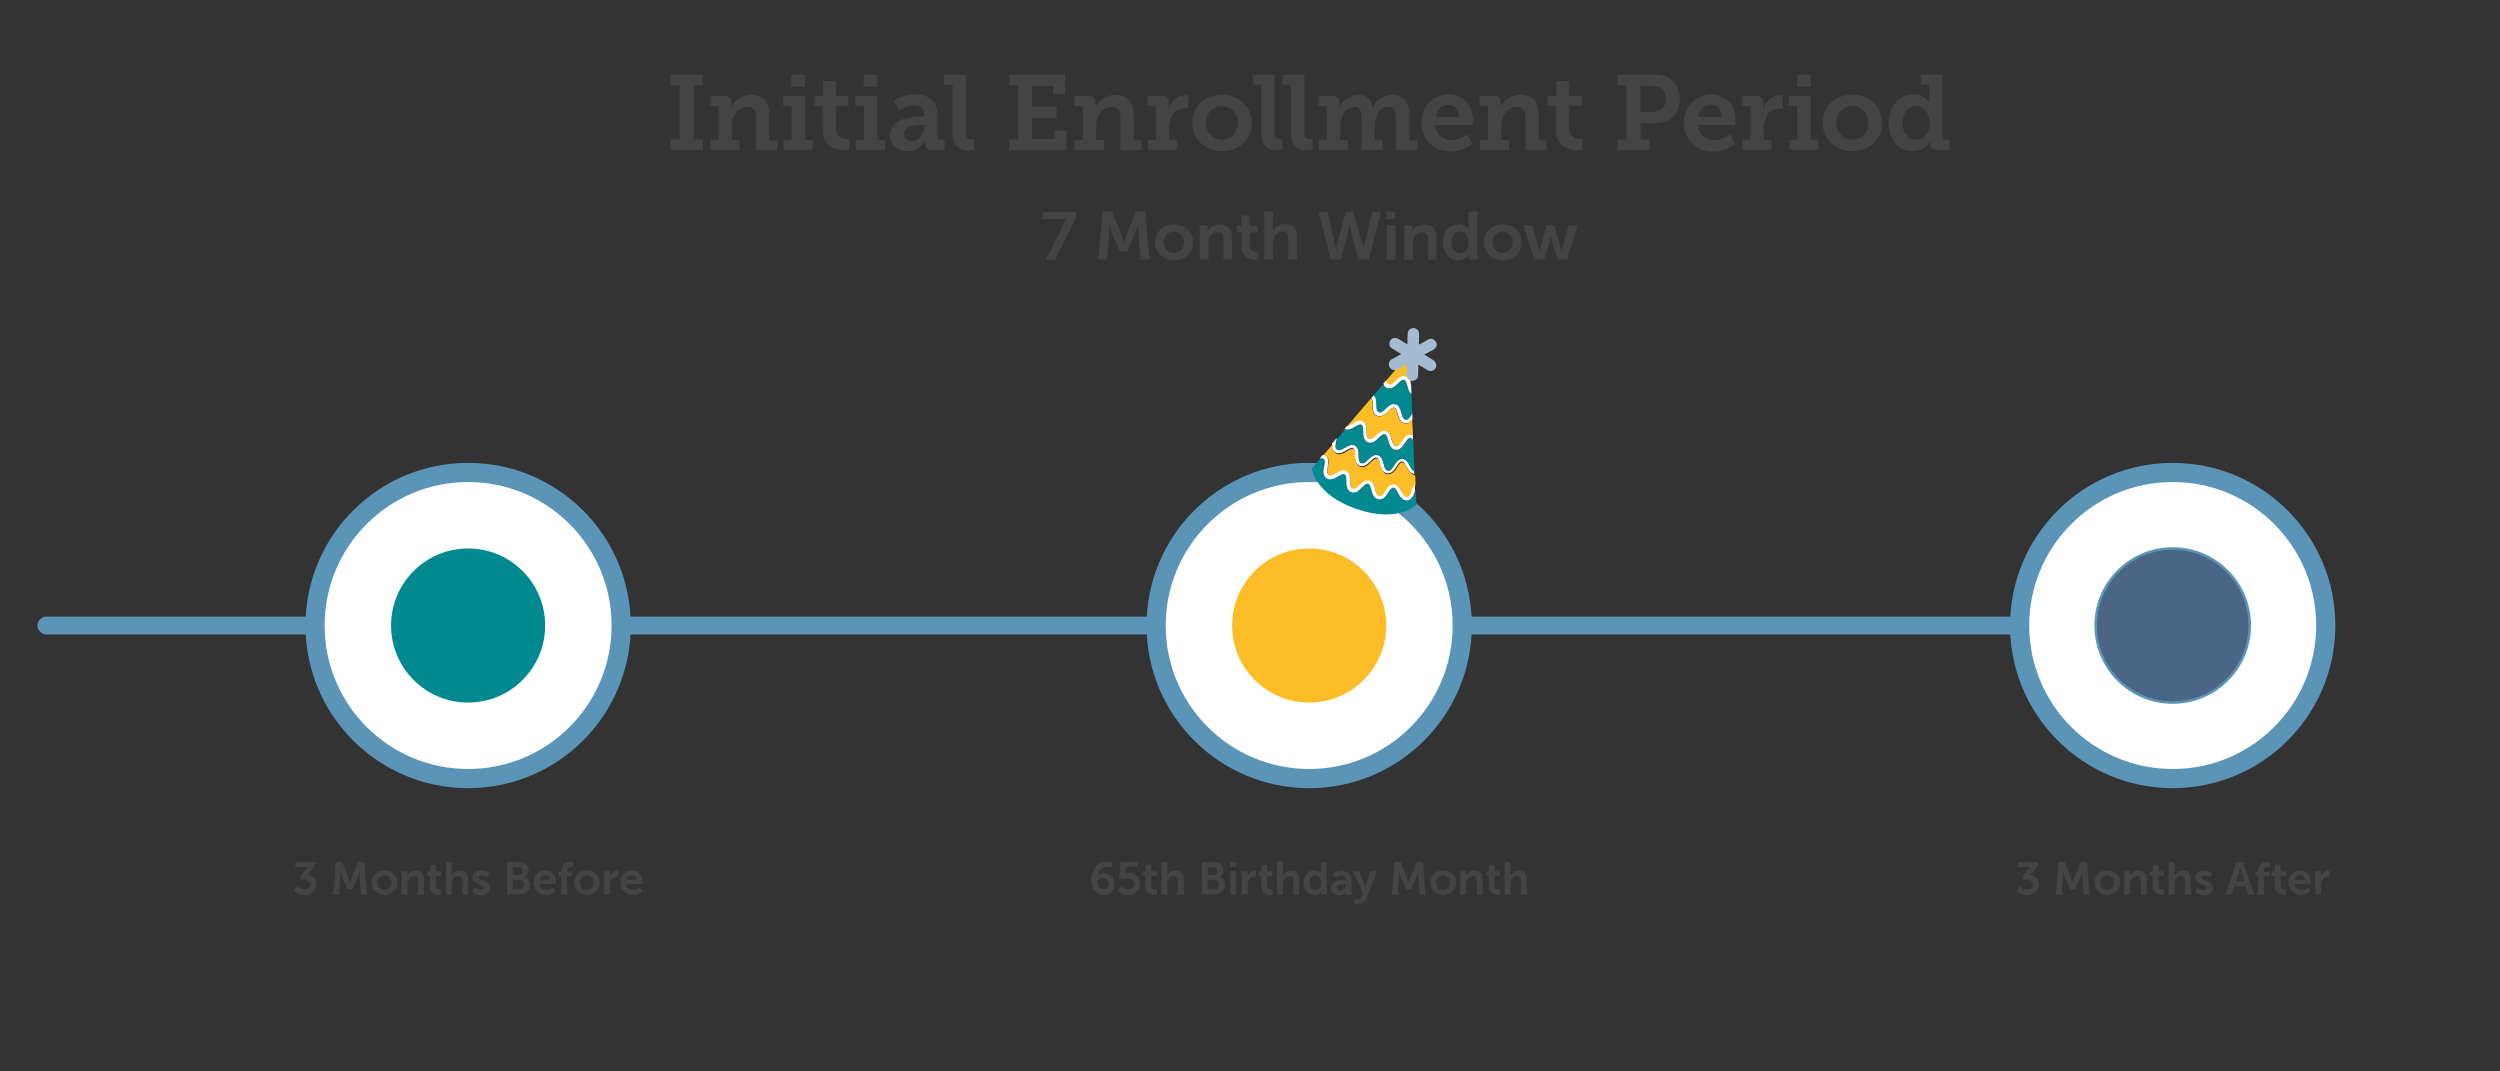 <?xml version="1.0" encoding="UTF-8"?> <svg xmlns="http://www.w3.org/2000/svg" xmlns:xlink="http://www.w3.org/1999/xlink" version="1.1" id="Layer_1" x="0px" y="0px" viewBox="0 0 980 420" style="enable-background:new 0 0 980 420;" xml:space="preserve"><rect x="0" y="0" width="980" height="420" fill="#333333" stroke="none"/> <style type="text/css"> .st0{fill:#444444;} .st1{fill:#5A95B8;stroke:#5A95B8;stroke-width:7;stroke-linecap:round;stroke-miterlimit:10;} .st2{fill:#FFFFFF;stroke:#5A95B8;stroke-width:7.51;stroke-linecap:round;stroke-linejoin:round;stroke-miterlimit:10;} .st3{fill:#008990;} .st4{fill:#FFFFFF;stroke:#5A95B8;stroke-width:7.51;stroke-linecap:round;stroke-miterlimit:10;} .st5{fill:#FDBD27;} .st6{fill:#4B6685;stroke:#5A95B8;stroke-miterlimit:10;} .st7{fill:#FFFFFF;} .st8{fill:#A5BBD2;} </style> <g> <path class="st0" d="M262.9,54.7h3.5V33.4h-3.5v-4.1h12.6v4.1h-3.6v21.3h3.6v4.1h-12.6V54.7z"></path> <path class="st0" d="M278.6,54.8h3.1V42.4c0-0.6-0.3-0.9-0.9-0.9h-2.4v-3.9h5.6c1.9,0,2.7,0.9,2.7,2.4v1c0,0.5-0.1,0.9-0.1,0.9h0.1 c0.2-0.7,2.5-4.7,7.8-4.7c4.5,0,7.1,2.5,7.1,8.1v9.7h3.1v3.9h-8.3V46.2c0-2.6-0.7-4.3-3.4-4.3c-3.8,0-6.1,3.7-6.1,7.4v5.6h3v3.9 h-11.4V54.8z"></path> <path class="st0" d="M307.2,54.8h3.1V41.5H307v-3.9h8.6v17.2h3v3.9h-11.4V54.8z M310.2,29.3h5.3V34h-5.3V29.3z"></path> <path class="st0" d="M322.4,41.5h-3.2v-3.9h3.4v-5.8h5.1v5.8h4.8v3.9h-4.8v8.9c0,3.6,2.7,4.1,4.2,4.1c0.6,0,1,0,1,0v4.3 c0,0-0.7,0.1-1.6,0.1c-3,0-8.9-0.9-8.9-8V41.5z"></path> <path class="st0" d="M335.5,54.8h3.1V41.5h-3.3v-3.9h8.6v17.2h3v3.9h-11.4V54.8z M338.6,29.3h5.3V34h-5.3V29.3z"></path> <path class="st0" d="M361,45.7h1.3V45c0-2.7-1.7-3.7-3.9-3.7c-3.2,0-6,2-6,2l-2-3.7c0,0,3.3-2.6,8.4-2.6c5.7,0,8.7,3,8.7,8.4v8.5 c0,0.6,0.3,0.9,0.9,0.9h1.9v3.9h-5c-2,0-2.7-1-2.7-2.2v-0.2c0-0.7,0.1-1.1,0.1-1.1h-0.1c0,0-1.8,4.1-6.7,4.1c-3.6,0-7-2.1-7-6.4 C349.1,46.3,357.6,45.7,361,45.7z M357.5,55.3c2.9,0,4.9-3.1,4.9-5.7v-0.7h-0.9c-2.1,0-7.1,0.3-7.1,3.5 C354.4,54,355.5,55.3,357.5,55.3z"></path> <path class="st0" d="M373.4,33.2h-3.3v-3.9h8.5v22.4c0,1.9,0.4,2.9,2.2,2.9c0.6,0,1,0,1,0v4.2c0,0-0.9,0.1-1.9,0.1 c-3.4,0-6.5-1.1-6.5-6.9V33.2z"></path> <path class="st0" d="M395.6,54.7h3.5V33.4h-3.5v-4.1h21.9v7.6h-4.7v-3.2h-8.3v8.1h9.7v4.4h-9.7v8.3h8.9v-3.3h4.7v7.7h-22.5V54.7z"></path> <path class="st0" d="M421.4,54.8h3.1V42.4c0-0.6-0.3-0.9-0.9-0.9h-2.4v-3.9h5.6c1.9,0,2.7,0.9,2.7,2.4v1c0,0.5-0.1,0.9-0.1,0.9h0.1 c0.2-0.7,2.5-4.7,7.8-4.7c4.5,0,7.1,2.5,7.1,8.1v9.7h3.1v3.9h-8.3V46.2c0-2.6-0.7-4.3-3.4-4.3c-3.8,0-6.1,3.7-6.1,7.4v5.6h3v3.9 h-11.4V54.8z"></path> <path class="st0" d="M450,54.8h3.1V42.4c0-0.6-0.3-0.9-0.9-0.9h-2.4v-3.9h5.5c1.9,0,2.8,0.8,2.8,2.6v1.2c0,0.8-0.1,1.3-0.1,1.3h0.1 c1-3,3.5-5.4,6.7-5.4c0.5,0,1,0.1,1,0.1v5.2c0,0-0.5-0.1-1.3-0.1c-4.3,0-6.2,3.7-6.2,7.7v4.6h3v3.9H450V54.8z"></path> <path class="st0" d="M479,37.1c6.5,0,11.7,4.6,11.7,11.1c0,6.5-5.2,11.1-11.6,11.1c-6.5,0-11.7-4.6-11.7-11.1 C467.3,41.7,472.5,37.1,479,37.1z M479,54.8c3.4,0,6.3-2.7,6.3-6.6c0-3.9-2.9-6.6-6.3-6.6c-3.5,0-6.3,2.7-6.3,6.6 C472.7,52.1,475.6,54.8,479,54.8z"></path> <path class="st0" d="M494.4,33.2h-3.3v-3.9h8.5v22.4c0,1.9,0.4,2.9,2.2,2.9c0.6,0,1,0,1,0v4.2c0,0-0.9,0.1-1.9,0.1 c-3.4,0-6.5-1.1-6.5-6.9V33.2z"></path> <path class="st0" d="M506.1,33.2h-3.3v-3.9h8.5v22.4c0,1.9,0.4,2.9,2.2,2.9c0.6,0,1,0,1,0v4.2c0,0-0.9,0.1-1.9,0.1 c-3.4,0-6.5-1.1-6.5-6.9V33.2z"></path> <path class="st0" d="M517,54.8h3.1V42.4c0-0.6-0.3-0.9-0.9-0.9h-2.4v-3.9h5.5c1.9,0,2.8,0.9,2.8,2.4v1c0,0.5-0.1,0.9-0.1,0.9h0.1 c1.1-2.2,3.7-4.7,7.2-4.7c3,0,5.1,1.4,5.9,4.6h0.1c1.2-2.5,4-4.6,7.4-4.6c4.3,0,6.8,2.5,6.8,8.1v9.7h3.1v3.9h-8.4V46.1 c0-2.4-0.5-4.2-2.9-4.2c-3.6,0-5.4,3.6-5.4,7.5v5.4h3.1v3.9h-8.3V46.1c0-2.3-0.4-4.2-2.9-4.2c-3.7,0-5.4,3.9-5.4,7.8v5.2h3v3.9H517 V54.8z"></path> <path class="st0" d="M568,37.1c6.1,0,9.4,4.4,9.4,10.1c0,0.6-0.1,1.8-0.1,1.8h-14.7c0.3,3.9,3.2,5.9,6.4,5.9c3.5,0,6.2-2.2,6.2-2.2 l2,3.7c0,0-3.2,3-8.6,3c-7,0-11.4-5.1-11.4-11.1C557.2,41.6,561.6,37.1,568,37.1z M572,45.8c-0.1-2.9-1.9-4.7-4.1-4.7 c-2.7,0-4.6,1.9-5.1,4.7H572z"></path> <path class="st0" d="M580.2,54.8h3.1V42.4c0-0.6-0.3-0.9-0.9-0.9H580v-3.9h5.6c1.9,0,2.7,0.9,2.7,2.4v1c0,0.5-0.1,0.9-0.1,0.9h0.1 c0.2-0.7,2.5-4.7,7.8-4.7c4.5,0,7.1,2.5,7.1,8.1v9.7h3.1v3.9h-8.3V46.2c0-2.6-0.7-4.3-3.4-4.3c-3.8,0-6.1,3.7-6.1,7.4v5.6h3v3.9 h-11.4V54.8z"></path> <path class="st0" d="M609.9,41.5h-3.2v-3.9h3.4v-5.8h5.1v5.8h4.8v3.9h-4.8v8.9c0,3.6,2.7,4.1,4.2,4.1c0.6,0,1,0,1,0v4.3 c0,0-0.7,0.1-1.6,0.1c-3,0-8.9-0.9-8.9-8V41.5z"></path> <path class="st0" d="M634.1,54.7h3.5V33.4h-3.5v-4.1h14.1c1.7,0,3.5,0.1,5,0.7c3.2,1.3,5.3,4.6,5.3,8.7c0,4.2-2.2,7.8-5.6,9 c-1.4,0.5-2.9,0.6-4.5,0.6h-5.3v6.4h3.6v4.1h-12.6V54.7z M647.6,43.9c1.2,0,2.2-0.2,3-0.6c1.6-0.8,2.4-2.5,2.4-4.6 c0-2-0.8-3.6-2.2-4.4c-0.8-0.5-1.9-0.7-3.2-0.7h-4.6v10.3H647.6z"></path> <path class="st0" d="M670.9,37.1c6.1,0,9.4,4.4,9.4,10.1c0,0.6-0.1,1.8-0.1,1.8h-14.7c0.3,3.9,3.2,5.9,6.4,5.9 c3.5,0,6.2-2.2,6.2-2.2l2,3.7c0,0-3.2,3-8.6,3c-7,0-11.4-5.1-11.4-11.1C660.2,41.6,664.6,37.1,670.9,37.1z M674.9,45.8 c-0.1-2.9-1.9-4.7-4.1-4.7c-2.7,0-4.6,1.9-5.1,4.7H674.9z"></path> <path class="st0" d="M683.1,54.8h3.1V42.4c0-0.6-0.3-0.9-0.9-0.9h-2.4v-3.9h5.5c1.9,0,2.8,0.8,2.8,2.6v1.2c0,0.8-0.1,1.3-0.1,1.3 h0.1c1-3,3.5-5.4,6.7-5.4c0.5,0,1,0.1,1,0.1v5.2c0,0-0.5-0.1-1.3-0.1c-4.3,0-6.2,3.7-6.2,7.7v4.6h3v3.9h-11.4V54.8z"></path> <path class="st0" d="M701.4,54.8h3.1V41.5h-3.3v-3.9h8.6v17.2h3v3.9h-11.4V54.8z M704.5,29.3h5.3V34h-5.3V29.3z"></path> <path class="st0" d="M726.1,37.1c6.5,0,11.7,4.6,11.7,11.1c0,6.5-5.2,11.1-11.6,11.1c-6.5,0-11.7-4.6-11.7-11.1 C714.4,41.7,719.6,37.1,726.1,37.1z M726.1,54.8c3.4,0,6.3-2.7,6.3-6.6c0-3.9-2.9-6.6-6.3-6.6c-3.5,0-6.3,2.7-6.3,6.6 C719.8,52.1,722.7,54.8,726.1,54.8z"></path> <path class="st0" d="M750.2,37.1c4.5,0,6.1,3,6.1,3h0.1c0,0-0.1-0.6-0.1-1.5v-5.4H753v-3.9h8.5v24.6c0,0.6,0.3,0.9,0.9,0.9h1.9v3.9 h-5c-1.9,0-2.7-1-2.7-2.2v-0.2c0-0.6,0.1-1,0.1-1h-0.1c0,0-1.7,3.9-6.9,3.9c-5.7,0-9.3-4.5-9.3-11.1 C740.5,41.4,744.4,37.1,750.2,37.1z M751,54.8c2.8,0,5.4-2,5.4-6.5c0-3.4-1.7-6.7-5.2-6.7c-3,0-5.4,2.4-5.4,6.6 C745.8,52.2,748,54.8,751,54.8z"></path> </g> <g> <path class="st0" d="M417.1,87.6c0.6-1.2,1.1-1.7,1.1-1.7v-0.1c0,0-0.4,0.1-1.3,0.1h-8v-2.9h12.9v2.4l-8.3,16.5H410L417.1,87.6z"></path> <path class="st0" d="M432.2,82.9h3.7l3.7,9.3c0.4,1.1,1,2.8,1,2.8h0.1c0,0,0.5-1.6,0.9-2.8l3.7-9.3h3.7l1.5,18.8h-3.4l-0.8-10.5 c-0.1-1.2,0-2.9,0-2.9H446c0,0-0.6,1.8-1,2.9l-3.1,7.3h-3l-3-7.3c-0.5-1.1-1-2.9-1-2.9h-0.1c0,0,0.1,1.7,0,2.9l-0.8,10.5h-3.4 L432.2,82.9z"></path> <path class="st0" d="M460.2,87.9c4.1,0,7.5,2.9,7.5,7.1c0,4.2-3.3,7.1-7.4,7.1c-4.1,0-7.5-2.9-7.5-7.1 C452.8,90.9,456.1,87.9,460.2,87.9z M460.2,99.2c2.2,0,4-1.7,4-4.2c0-2.5-1.8-4.2-4-4.2c-2.2,0-4,1.7-4,4.2 C456.2,97.5,458,99.2,460.2,99.2z"></path> <path class="st0" d="M470.2,88.3h3.2v1.6c0,0.5-0.1,0.9-0.1,0.9h0.1c0.6-1.1,2.1-2.8,4.8-2.8c3,0,4.7,1.6,4.7,5.1v8.7h-3.3v-8 c0-1.6-0.4-2.8-2.1-2.8c-1.8,0-3.1,1.1-3.6,2.8c-0.2,0.6-0.2,1.2-0.2,1.8v6.2h-3.4V88.3z"></path> <path class="st0" d="M486.6,91.1h-1.8v-2.7h1.8v-3.9h3.3v3.9h3.1v2.7H490v5.3c0,2.2,1.8,2.5,2.7,2.5c0.4,0,0.6-0.1,0.6-0.1v2.9 c0,0-0.4,0.1-1,0.1c-1.9,0-5.6-0.6-5.6-5.1V91.1z"></path> <path class="st0" d="M495.6,82.9h3.4v6.5c0,0.7-0.1,1.1-0.1,1.1h0.1c0.7-1.3,2.3-2.7,4.7-2.7c3,0,4.7,1.6,4.7,5.1v8.7H505v-8 c0-1.6-0.4-2.8-2.1-2.8c-1.8,0-3.2,1.2-3.7,2.8c-0.2,0.5-0.2,1.1-0.2,1.8v6.2h-3.4V82.9z"></path> <path class="st0" d="M534.1,96c0.3,1.1,0.3,2,0.3,2h0.1c0,0,0.1-0.9,0.3-2l3.1-13h3.5l-4.9,18.8h-4l-2.9-11.1 c-0.3-1.2-0.5-2.5-0.5-2.5h-0.1c0,0-0.2,1.2-0.5,2.5l-2.9,11.1h-4l-4.7-18.8h3.5l3,13c0.2,1.1,0.3,2,0.3,2h0.1c0,0,0.1-0.9,0.3-2 l3.4-13h3L534.1,96z"></path> <path class="st0" d="M543.6,82.9h3.3v3h-3.3V82.9z M543.6,88.3h3.4v13.5h-3.4V88.3z"></path> <path class="st0" d="M550.4,88.3h3.2v1.6c0,0.5-0.1,0.9-0.1,0.9h0.1c0.6-1.1,2.1-2.8,4.8-2.8c3,0,4.7,1.6,4.7,5.1v8.7h-3.3v-8 c0-1.6-0.4-2.8-2.1-2.8c-1.8,0-3.1,1.1-3.6,2.8c-0.2,0.6-0.2,1.2-0.2,1.8v6.2h-3.4V88.3z"></path> <path class="st0" d="M571.7,87.9c3,0,3.9,1.7,3.9,1.7h0.1c0,0,0-0.3,0-0.8v-5.9h3.4v18.8h-3.2v-1.1c0-0.5,0.1-0.9,0.1-0.9h-0.1 c0,0-1.1,2.3-4.2,2.3c-3.7,0-6-2.9-6-7.1C565.6,90.7,568.2,87.9,571.7,87.9z M572.4,99.3c1.8,0,3.4-1.3,3.4-4.3 c0-2.1-1.1-4.2-3.4-4.2c-1.9,0-3.4,1.5-3.4,4.2C569,97.6,570.4,99.3,572.4,99.3z"></path> <path class="st0" d="M589,87.9c4.1,0,7.5,2.9,7.5,7.1c0,4.2-3.3,7.1-7.4,7.1c-4.1,0-7.5-2.9-7.5-7.1 C581.6,90.9,584.9,87.9,589,87.9z M589,99.2c2.2,0,4-1.7,4-4.2c0-2.5-1.8-4.2-4-4.2c-2.2,0-4,1.7-4,4.2 C585,97.5,586.8,99.2,589,99.2z"></path> <path class="st0" d="M597.1,88.3h3.6l2.4,8.9c0.2,0.7,0.3,1.4,0.3,1.4h0.1c0,0,0.1-0.7,0.3-1.4l2.5-8.9h3l2.5,8.9 c0.2,0.7,0.3,1.4,0.3,1.4h0.1c0,0,0.1-0.7,0.3-1.4l2.4-8.9h3.5l-4.1,13.5h-3.7l-2.3-7.7c-0.2-0.7-0.3-1.5-0.3-1.5h-0.1 c0,0-0.1,0.7-0.3,1.5l-2.3,7.7h-3.8L597.1,88.3z"></path> </g> <line class="st1" x1="18.2" y1="245.2" x2="851.7" y2="245.2"></line> <g> <circle class="st2" cx="183.5" cy="245.2" r="60"></circle> <circle class="st3" cx="183.5" cy="245.2" r="30.2"></circle> </g> <g> <circle class="st4" cx="513.2" cy="245.2" r="60"></circle> <circle class="st5" cx="513.2" cy="245.2" r="30.2"></circle> </g> <g> <circle class="st2" cx="851.7" cy="245.2" r="60"></circle> <circle class="st6" cx="851.7" cy="245.2" r="30.2"></circle> </g> <g> <path class="st0" d="M116.4,347.4c0,0,1.2,1.3,2.9,1.3c1.3,0,2.3-0.8,2.3-1.9c0-1.4-1.2-2-2.7-2H118l-0.5-1.2l2.3-2.8 c0.5-0.6,0.9-1,0.9-1v0c0,0-0.4,0.1-1.1,0.1h-3.8v-2h7.8v1.5l-3.1,3.6c1.8,0.3,3.5,1.5,3.5,3.7c0,2.2-1.7,4.2-4.5,4.2 c-2.7,0-4.2-1.7-4.2-1.7L116.4,347.4z"></path> <path class="st0" d="M131.6,337.9h2.5l2.5,6.3c0.3,0.8,0.6,1.9,0.6,1.9h0c0,0,0.3-1.1,0.6-1.9l2.5-6.3h2.5l1,12.8h-2.3l-0.5-7.1 c-0.1-0.8,0-2,0-2h0c0,0-0.4,1.2-0.7,2l-2.1,5h-2l-2.1-5c-0.3-0.7-0.7-2-0.7-2h0c0,0,0,1.2,0,2l-0.5,7.1h-2.3L131.6,337.9z"></path> <path class="st0" d="M150.7,341.2c2.8,0,5.1,2,5.1,4.8c0,2.8-2.3,4.8-5,4.8c-2.8,0-5.1-2-5.1-4.8 C145.6,343.2,147.9,341.2,150.7,341.2z M150.7,348.9c1.5,0,2.7-1.2,2.7-2.9c0-1.7-1.2-2.9-2.7-2.9c-1.5,0-2.7,1.2-2.7,2.9 C147.9,347.8,149.2,348.9,150.7,348.9z"></path> <path class="st0" d="M157.5,341.5h2.2v1.1c0,0.3,0,0.6,0,0.6h0c0.4-0.8,1.4-1.9,3.3-1.9c2,0,3.2,1.1,3.2,3.5v5.9h-2.3v-5.4 c0-1.1-0.3-1.9-1.5-1.9c-1.2,0-2.1,0.8-2.5,1.9c-0.1,0.4-0.2,0.8-0.2,1.2v4.2h-2.3V341.5z"></path> <path class="st0" d="M168.6,343.4h-1.2v-1.8h1.2V339h2.2v2.6h2.1v1.8h-2.1v3.6c0,1.5,1.2,1.7,1.8,1.7c0.3,0,0.4,0,0.4,0v2 c0,0-0.3,0.1-0.7,0.1c-1.3,0-3.8-0.4-3.8-3.5V343.4z"></path> <path class="st0" d="M174.8,337.9h2.3v4.4c0,0.5,0,0.8,0,0.8h0c0.5-0.9,1.6-1.8,3.2-1.8c2,0,3.2,1.1,3.2,3.5v5.9h-2.3v-5.4 c0-1.1-0.3-1.9-1.5-1.9c-1.2,0-2.1,0.8-2.5,1.9c-0.1,0.4-0.1,0.8-0.1,1.2v4.2h-2.3V337.9z"></path> <path class="st0" d="M186.1,347.9c0,0,1,1,2.5,1c0.6,0,1.2-0.3,1.2-0.8c0-1.4-4.5-1.2-4.5-4.1c0-1.7,1.5-2.7,3.5-2.7 c2.1,0,3.1,1,3.1,1L191,344c0,0-0.8-0.8-2.3-0.8c-0.6,0-1.2,0.3-1.2,0.8c0,1.3,4.5,1.1,4.5,4.1c0,1.5-1.3,2.8-3.5,2.8 c-2.3,0-3.6-1.4-3.6-1.4L186.1,347.9z"></path> <path class="st0" d="M198.7,337.9h4.6c2.3,0,3.9,1.2,3.9,3.3c0,1.2-0.6,2.2-1.5,2.7v0c1.4,0.4,2.1,1.7,2.1,3c0,2.6-2.1,3.7-4.4,3.7 h-4.6V337.9z M203.2,343.1c1,0,1.6-0.7,1.6-1.6c0-0.9-0.5-1.6-1.6-1.6H201v3.2H203.2z M203.5,348.6c1.2,0,1.9-0.8,1.9-1.9 c0-1.1-0.7-1.8-1.9-1.8H201v3.7H203.5z"></path> <path class="st0" d="M213.8,341.2c2.6,0,4.1,1.9,4.1,4.4c0,0.3-0.1,0.9-0.1,0.9h-6.3c0.1,1.6,1.4,2.4,2.8,2.4c1.5,0,2.6-1,2.6-1 l0.9,1.6c0,0-1.4,1.3-3.7,1.3c-3,0-4.9-2.2-4.9-4.8C209.2,343.2,211.1,341.2,213.8,341.2z M215.6,344.9c0-1.2-0.8-1.9-1.8-1.9 c-1.2,0-2,0.7-2.2,1.9H215.6z"></path> <path class="st0" d="M220.1,343.4H219v-1.8h1.1v-0.4c0-3,2.5-3.4,3.7-3.4c0.5,0,0.8,0.1,0.8,0.1v1.9c0,0-0.2,0-0.5,0 c-0.6,0-1.8,0.2-1.8,1.5v0.4h2v1.8h-2v7.2h-2.3V343.4z"></path> <path class="st0" d="M230,341.2c2.8,0,5.1,2,5.1,4.8c0,2.8-2.3,4.8-5,4.8c-2.8,0-5.1-2-5.1-4.8C225,343.2,227.2,341.2,230,341.2z M230,348.9c1.5,0,2.7-1.2,2.7-2.9c0-1.7-1.2-2.9-2.7-2.9c-1.5,0-2.7,1.2-2.7,2.9C227.3,347.8,228.5,348.9,230,348.9z"></path> <path class="st0" d="M236.8,341.5h2.2v1.6c0,0.3,0,0.6,0,0.6h0c0.4-1.3,1.5-2.4,2.9-2.4c0.2,0,0.4,0,0.4,0v2.3c0,0-0.2,0-0.5,0 c-1,0-2.1,0.6-2.5,1.9c-0.1,0.5-0.2,1-0.2,1.5v3.6h-2.3V341.5z"></path> <path class="st0" d="M247.8,341.2c2.6,0,4.1,1.9,4.1,4.4c0,0.3-0.1,0.9-0.1,0.9h-6.3c0.1,1.6,1.4,2.4,2.8,2.4c1.5,0,2.6-1,2.6-1 l0.9,1.6c0,0-1.4,1.3-3.7,1.3c-3,0-4.9-2.2-4.9-4.8C243.1,343.2,245,341.2,247.8,341.2z M249.5,344.9c0-1.2-0.8-1.9-1.8-1.9 c-1.2,0-2,0.7-2.2,1.9H249.5z"></path> </g> <g> <path class="st0" d="M427.8,344.8c0-3.3,1.9-7.1,5.9-7.1c1.6,0,2.6,0.5,2.6,0.5l-0.7,2c0,0-0.8-0.4-1.8-0.4c-2,0-3.1,1.7-3.4,3.4h0 c0.5-0.5,1.5-0.9,2.4-0.9c2.5,0,4.1,2,4.1,4.3c0,2.4-1.7,4.3-4.2,4.3C430,350.9,427.8,348.6,427.8,344.8z M434.6,346.6 c0-1.3-0.8-2.4-2.3-2.4c-1.2,0-2.1,0.6-2.1,1.4c0,1.6,1.2,3.1,2.5,3.1C433.9,348.7,434.6,347.8,434.6,346.6z"></path> <path class="st0" d="M439.5,347.4c0,0,1.1,1.3,2.7,1.3c1.2,0,2.4-0.8,2.4-2.2c0-1.3-1.1-2.2-2.6-2.2c-1.1,0-2,0.5-2,0.5l-1.3-0.5 l0.6-6.5h6.7v2h-4.7l-0.2,2.1c0,0.3-0.1,0.6-0.1,0.6h0c0,0,0.6-0.3,1.4-0.3c2.8,0,4.5,1.9,4.5,4.2c0,2.5-1.9,4.4-4.6,4.4 c-2.7,0-4.1-1.7-4.1-1.7L439.5,347.4z"></path> <path class="st0" d="M449.1,343.4h-1.2v-1.8h1.2V339h2.2v2.6h2.1v1.8h-2.1v3.6c0,1.5,1.2,1.7,1.8,1.7c0.3,0,0.4,0,0.4,0v2 c0,0-0.3,0.1-0.7,0.1c-1.3,0-3.8-0.4-3.8-3.5V343.4z"></path> <path class="st0" d="M455.3,337.9h2.3v4.4c0,0.5,0,0.8,0,0.8h0c0.5-0.9,1.6-1.8,3.2-1.8c2,0,3.2,1.1,3.2,3.5v5.9h-2.3v-5.4 c0-1.1-0.3-1.9-1.5-1.9c-1.2,0-2.1,0.8-2.5,1.9c-0.1,0.4-0.1,0.8-0.1,1.2v4.2h-2.3V337.9z"></path> <path class="st0" d="M471.1,337.9h4.6c2.3,0,3.9,1.2,3.9,3.3c0,1.2-0.6,2.2-1.5,2.7v0c1.4,0.4,2.1,1.7,2.1,3c0,2.6-2.1,3.7-4.4,3.7 h-4.6V337.9z M475.6,343.1c1,0,1.6-0.7,1.6-1.6c0-0.9-0.5-1.6-1.6-1.6h-2.2v3.2H475.6z M475.9,348.6c1.2,0,1.9-0.8,1.9-1.9 c0-1.1-0.7-1.8-1.9-1.8h-2.5v3.7H475.9z"></path> <path class="st0" d="M482.2,337.9h2.3v2h-2.3V337.9z M482.2,341.5h2.3v9.2h-2.3V341.5z"></path> <path class="st0" d="M486.8,341.5h2.2v1.6c0,0.3,0,0.6,0,0.6h0c0.4-1.3,1.5-2.4,2.9-2.4c0.2,0,0.4,0,0.4,0v2.3c0,0-0.2,0-0.5,0 c-1,0-2.1,0.6-2.5,1.9c-0.1,0.5-0.2,1-0.2,1.5v3.6h-2.3V341.5z"></path> <path class="st0" d="M494.5,343.4h-1.2v-1.8h1.2V339h2.2v2.6h2.1v1.8h-2.1v3.6c0,1.5,1.2,1.7,1.8,1.7c0.3,0,0.4,0,0.4,0v2 c0,0-0.3,0.1-0.7,0.1c-1.3,0-3.8-0.4-3.8-3.5V343.4z"></path> <path class="st0" d="M500.6,337.9h2.3v4.4c0,0.5,0,0.8,0,0.8h0c0.5-0.9,1.6-1.8,3.2-1.8c2,0,3.2,1.1,3.2,3.5v5.9H507v-5.4 c0-1.1-0.3-1.9-1.5-1.9c-1.2,0-2.1,0.8-2.5,1.9c-0.1,0.4-0.1,0.8-0.1,1.2v4.2h-2.3V337.9z"></path> <path class="st0" d="M515.2,341.2c2,0,2.6,1.2,2.6,1.2h0c0,0,0-0.2,0-0.5v-4h2.3v12.8H518v-0.8c0-0.3,0-0.6,0-0.6h0 c0,0-0.8,1.6-2.9,1.6c-2.5,0-4.1-2-4.1-4.8C511,343.1,512.8,341.2,515.2,341.2z M515.6,348.9c1.2,0,2.3-0.9,2.3-2.9 c0-1.4-0.8-2.8-2.3-2.8c-1.3,0-2.3,1-2.3,2.8C513.3,347.8,514.3,348.9,515.6,348.9z"></path> <path class="st0" d="M527.3,344.9h0.3v-0.1c0-1.2-0.8-1.6-1.8-1.6c-1.3,0-2.5,0.9-2.5,0.9l-0.9-1.6c0,0,1.4-1.1,3.6-1.1 c2.4,0,3.8,1.3,3.8,3.7v5.7h-2.1v-0.8c0-0.4,0-0.6,0-0.6h0c0,0-0.7,1.6-2.8,1.6c-1.6,0-3.1-1-3.1-2.9 C521.8,345.1,525.8,344.9,527.3,344.9z M525.5,349.1c1.2,0,2.1-1.3,2.1-2.4v-0.2h-0.4c-1.2,0-3.1,0.2-3.1,1.4 C524.1,348.5,524.6,349.1,525.5,349.1z"></path> <path class="st0" d="M531.4,352.1c0,0,0.5,0.4,1,0.4c0.6,0,1.2-0.4,1.6-1.2l0.3-0.8l-3.9-9h2.6l1.9,5.3c0.2,0.5,0.3,1.2,0.3,1.2h0 c0,0,0.1-0.7,0.3-1.2l1.8-5.3h2.5l-4.1,10.6c-0.6,1.7-1.9,2.4-3.3,2.4c-1.1,0-1.9-0.6-1.9-0.6L531.4,352.1z"></path> <path class="st0" d="M546.6,337.9h2.5l2.5,6.3c0.3,0.8,0.6,1.9,0.6,1.9h0c0,0,0.3-1.1,0.6-1.9l2.5-6.3h2.5l1,12.8h-2.3l-0.5-7.1 c-0.1-0.8,0-2,0-2h0c0,0-0.4,1.2-0.7,2l-2.1,5h-2l-2.1-5c-0.3-0.7-0.7-2-0.7-2h0c0,0,0,1.2,0,2l-0.5,7.1h-2.3L546.6,337.9z"></path> <path class="st0" d="M565.7,341.2c2.8,0,5.1,2,5.1,4.8c0,2.8-2.2,4.8-5,4.8c-2.8,0-5.1-2-5.1-4.8 C560.6,343.2,562.9,341.2,565.7,341.2z M565.7,348.9c1.5,0,2.7-1.2,2.7-2.9c0-1.7-1.2-2.9-2.7-2.9c-1.5,0-2.7,1.2-2.7,2.9 C563,347.8,564.2,348.9,565.7,348.9z"></path> <path class="st0" d="M572.5,341.5h2.2v1.1c0,0.3,0,0.6,0,0.6h0c0.4-0.8,1.4-1.9,3.3-1.9c2,0,3.2,1.1,3.2,3.5v5.9h-2.3v-5.4 c0-1.1-0.3-1.9-1.5-1.9c-1.2,0-2.1,0.8-2.5,1.9c-0.1,0.4-0.2,0.8-0.2,1.2v4.2h-2.3V341.5z"></path> <path class="st0" d="M583.7,343.4h-1.2v-1.8h1.2V339h2.2v2.6h2.1v1.8h-2.1v3.6c0,1.5,1.2,1.7,1.8,1.7c0.3,0,0.4,0,0.4,0v2 c0,0-0.3,0.1-0.7,0.1c-1.3,0-3.8-0.4-3.8-3.5V343.4z"></path> <path class="st0" d="M589.8,337.9h2.3v4.4c0,0.5,0,0.8,0,0.8h0c0.5-0.9,1.6-1.8,3.2-1.8c2,0,3.2,1.1,3.2,3.5v5.9h-2.3v-5.4 c0-1.1-0.3-1.9-1.5-1.9c-1.2,0-2.1,0.8-2.5,1.9c-0.1,0.4-0.1,0.8-0.1,1.2v4.2h-2.3V337.9z"></path> </g> <g> <path class="st0" d="M791.7,347.4c0,0,1.2,1.3,2.9,1.3c1.3,0,2.3-0.8,2.3-1.9c0-1.4-1.2-2-2.7-2h-0.9l-0.5-1.2l2.3-2.8 c0.5-0.6,0.9-1,0.9-1v0c0,0-0.4,0.1-1.1,0.1h-3.8v-2h7.8v1.5l-3.1,3.6c1.8,0.3,3.5,1.5,3.5,3.7c0,2.2-1.7,4.2-4.5,4.2 c-2.7,0-4.2-1.7-4.2-1.7L791.7,347.4z"></path> <path class="st0" d="M806.9,337.9h2.5l2.5,6.3c0.3,0.8,0.6,1.9,0.6,1.9h0c0,0,0.3-1.1,0.6-1.9l2.5-6.3h2.5l1,12.8h-2.3l-0.5-7.1 c-0.1-0.8,0-2,0-2h0c0,0-0.4,1.2-0.7,2l-2.1,5h-2l-2.1-5c-0.3-0.7-0.7-2-0.7-2h0c0,0,0,1.2,0,2l-0.5,7.1h-2.3L806.9,337.9z"></path> <path class="st0" d="M826,341.2c2.8,0,5.1,2,5.1,4.8c0,2.8-2.3,4.8-5,4.8c-2.8,0-5.1-2-5.1-4.8C820.9,343.2,823.2,341.2,826,341.2z M826,348.9c1.5,0,2.7-1.2,2.7-2.9c0-1.7-1.2-2.9-2.7-2.9c-1.5,0-2.7,1.2-2.7,2.9C823.2,347.8,824.5,348.9,826,348.9z"></path> <path class="st0" d="M832.8,341.5h2.2v1.1c0,0.3,0,0.6,0,0.6h0c0.4-0.8,1.4-1.9,3.3-1.9c2,0,3.2,1.1,3.2,3.5v5.9h-2.3v-5.4 c0-1.1-0.3-1.9-1.5-1.9c-1.2,0-2.1,0.8-2.5,1.9c-0.1,0.4-0.2,0.8-0.2,1.2v4.2h-2.3V341.5z"></path> <path class="st0" d="M843.9,343.4h-1.2v-1.8h1.2V339h2.2v2.6h2.1v1.8h-2.1v3.6c0,1.5,1.2,1.7,1.8,1.7c0.3,0,0.4,0,0.4,0v2 c0,0-0.3,0.1-0.7,0.1c-1.3,0-3.8-0.4-3.8-3.5V343.4z"></path> <path class="st0" d="M850.1,337.9h2.3v4.4c0,0.5,0,0.8,0,0.8h0c0.5-0.9,1.6-1.8,3.2-1.8c2,0,3.2,1.1,3.2,3.5v5.9h-2.3v-5.4 c0-1.1-0.3-1.9-1.5-1.9c-1.2,0-2.1,0.8-2.5,1.9c-0.1,0.4-0.1,0.8-0.1,1.2v4.2h-2.3V337.9z"></path> <path class="st0" d="M861.4,347.9c0,0,1,1,2.5,1c0.6,0,1.2-0.3,1.2-0.8c0-1.4-4.5-1.2-4.5-4.1c0-1.7,1.5-2.7,3.5-2.7 c2.1,0,3.1,1,3.1,1l-0.8,1.7c0,0-0.8-0.8-2.2-0.8c-0.6,0-1.2,0.3-1.2,0.8c0,1.3,4.5,1.1,4.5,4.1c0,1.5-1.3,2.8-3.5,2.8 c-2.3,0-3.6-1.4-3.6-1.4L861.4,347.9z"></path> <path class="st0" d="M880.3,347.4h-4.5l-1.1,3.3h-2.4l4.5-12.8h2.4l4.5,12.8h-2.4L880.3,347.4z M878.1,340.1c0,0-0.3,1.3-0.5,2 l-1.1,3.4h3.3l-1.1-3.4C878.4,341.3,878.1,340.1,878.1,340.1L878.1,340.1z"></path> <path class="st0" d="M885.3,343.4h-1.1v-1.8h1.1v-0.4c0-3,2.5-3.4,3.7-3.4c0.5,0,0.8,0.1,0.8,0.1v1.9c0,0-0.2,0-0.5,0 c-0.6,0-1.8,0.2-1.8,1.5v0.4h2v1.8h-2v7.2h-2.3V343.4z"></path> <path class="st0" d="M891.7,343.4h-1.2v-1.8h1.2V339h2.2v2.6h2.1v1.8H894v3.6c0,1.5,1.2,1.7,1.8,1.7c0.3,0,0.4,0,0.4,0v2 c0,0-0.3,0.1-0.7,0.1c-1.3,0-3.8-0.4-3.8-3.5V343.4z"></path> <path class="st0" d="M901.7,341.2c2.6,0,4.1,1.9,4.1,4.4c0,0.3-0.1,0.9-0.1,0.9h-6.3c0.1,1.6,1.4,2.4,2.8,2.4c1.5,0,2.6-1,2.6-1 l0.9,1.6c0,0-1.4,1.3-3.7,1.3c-3,0-4.9-2.2-4.9-4.8C897,343.2,899,341.2,901.7,341.2z M903.5,344.9c0-1.2-0.8-1.9-1.8-1.9 c-1.2,0-2,0.7-2.2,1.9H903.5z"></path> <path class="st0" d="M907.6,341.5h2.2v1.6c0,0.3,0,0.6,0,0.6h0c0.4-1.3,1.5-2.4,2.9-2.4c0.2,0,0.4,0,0.4,0v2.3c0,0-0.2,0-0.5,0 c-1,0-2.1,0.6-2.5,1.9c-0.1,0.5-0.2,1-0.2,1.5v3.6h-2.3V341.5z"></path> </g> <g> <path class="st3" d="M539.5,158.7c0,1.6,0.1,2.6,1,3c0.9,0.3,1.6-0.3,2.8-1.4c1-1,2.2-2.1,3.7-1.7c1.5,0.4,1.9,2,2.3,3.4 c0.4,1.6,0.7,2.5,1.7,2.7c0.9,0.1,1.5-0.7,2.4-2.1c0.1-0.1,0.2-0.3,0.2-0.4l-0.3-7.6c-0.9-0.7-1.3-2.1-1.6-3.2 c-0.3-1.3-0.6-2.2-1.3-2.4c-0.7-0.2-1.4,0.4-2.4,1.4c-1.1,1.1-2.5,2.4-4.2,1.8c0,0-0.1,0-0.1,0c-0.8-0.3-1.2-0.9-1.5-1.6l-3.9,4.5 C539.4,155.9,539.5,157.3,539.5,158.7z"></path> <path class="st7" d="M538.1,158.7c0,1.6,0.1,3.5,1.8,4.3c0,0,0.1,0,0.1,0c1.7,0.6,3.1-0.7,4.2-1.8c1-1,1.7-1.6,2.4-1.4 c0.7,0.2,0.9,1.1,1.3,2.4c0.4,1.5,0.9,3.4,2.8,3.7c1.3,0.2,2.2-0.6,3-1.5l-0.1-2.3c-0.1,0.1-0.2,0.3-0.2,0.4 c-0.9,1.4-1.5,2.2-2.4,2.1c-0.9-0.2-1.3-1.1-1.7-2.7c-0.4-1.4-0.8-3-2.3-3.4c-1.5-0.4-2.7,0.7-3.7,1.7c-1.2,1.1-1.9,1.8-2.8,1.4 c-0.9-0.4-1-1.4-1-3c0-1.3-0.1-2.8-1.1-3.6l-0.9,1.1C538,156.5,538.1,157.4,538.1,158.7z"></path> <path class="st7" d="M552.7,182.6c-0.7-1.3-1.5-2.7-3-2.7c-1.6-0.1-2.4,1.3-3.2,2.5c-0.9,1.4-1.5,2.2-2.4,2.1 c-0.9-0.2-1.3-1.1-1.7-2.7c-0.4-1.4-0.8-3-2.3-3.4c-1.5-0.4-2.7,0.7-3.7,1.7c-1.2,1.1-1.9,1.8-2.8,1.4c-0.9-0.4-1-1.4-1-3 c0-1.5-0.1-3.1-1.4-3.8c-1.3-0.8-2.8,0-4,0.8c-1.4,0.8-2.3,1.3-3.1,0.7c-0.8-0.6-0.6-1.6-0.3-3.2c0.1-0.4,0.2-0.8,0.2-1.3l-1.8,2.1 c-0.2,1.2-0.1,2.6,1,3.4c1.6,1.1,3.3,0.1,4.6-0.7c1.2-0.7,2-1.1,2.6-0.8c0.6,0.3,0.7,1.3,0.7,2.6c0,1.6,0.1,3.5,1.8,4.3 c0,0,0.1,0,0.1,0c1.7,0.6,3.1-0.7,4.2-1.8c1-1,1.7-1.6,2.4-1.4c0.7,0.2,0.9,1.1,1.3,2.4c0.4,1.5,0.9,3.4,2.8,3.7 c1.9,0.3,2.9-1.4,3.8-2.7c0.7-1.2,1.3-1.9,2-1.9c0.7,0,1.2,0.8,1.8,2c0.7,1.2,1.5,2.7,3.1,2.9l-0.1-1.4 C553.8,184.6,553.3,183.8,552.7,182.6z"></path> <path class="st5" d="M530.4,166.1c1.3-0.7,2.7-1.6,4-0.8c1.3,0.7,1.4,2.4,1.4,3.8c0,1.6,0.1,2.6,1,3c0.9,0.3,1.6-0.3,2.8-1.4 c1-1,2.2-2.1,3.7-1.7c1.5,0.4,1.9,2,2.3,3.4c0.4,1.6,0.7,2.5,1.7,2.7c0.9,0.1,1.5-0.7,2.4-2.1c0.8-1.2,1.7-2.6,3.2-2.5 c0.4,0,0.7,0.1,1,0.2l-0.3-6.2c-0.7,0.9-1.6,1.7-3,1.5c-1.9-0.3-2.4-2.2-2.8-3.7c-0.3-1.3-0.6-2.2-1.3-2.4 c-0.7-0.2-1.4,0.4-2.4,1.4c-1.1,1.1-2.5,2.4-4.2,1.8c0,0-0.1,0-0.1,0c-1.8-0.8-1.8-2.7-1.8-4.3c0-1.3-0.1-2.2-0.6-2.6l-9.3,10.9 C528.7,167,529.5,166.6,530.4,166.1z"></path> <path class="st3" d="M551.7,196.2c-2,0.1-2.9-1.6-3.6-3c-0.7-1.2-1.1-2-1.8-2c-0.7,0-1.3,0.7-2,1.9c-0.8,1.3-1.9,2.9-3.8,2.7 c-1.9-0.3-2.4-2.2-2.8-3.7c-0.3-1.3-0.6-2.2-1.3-2.4c-0.7-0.2-1.4,0.4-2.4,1.4c-1.1,1.1-2.5,2.4-4.2,1.8c0,0-0.1,0-0.1,0 c-1.8-0.8-1.8-2.7-1.8-4.3c0-1.4-0.1-2.3-0.7-2.6c-0.6-0.4-1.4,0.1-2.6,0.8c-1.3,0.8-3,1.8-4.6,0.7c-1.6-1.2-1.1-3.1-0.8-4.6 c0.3-1.4,0.4-2.3-0.1-2.8c-0.4-0.4-0.9-0.4-1.7-0.2l-3.1,3.7c0,0,0.9,10.2,17.4,15.9c16.5,5.7,23.5-1.7,23.5-1.7l-0.2-5 c0,0,0,0.1,0,0.1C554.3,194.1,553.6,196,551.7,196.2z"></path> <path class="st3" d="M524.1,176.2c0.8,0.5,1.7,0.1,3.1-0.7c1.3-0.7,2.7-1.6,4-0.8c1.3,0.7,1.4,2.4,1.4,3.8c0,1.6,0.1,2.6,1,3 c0.9,0.3,1.6-0.3,2.8-1.4c1-1,2.2-2.1,3.7-1.7c1.5,0.4,1.9,2,2.3,3.4c0.4,1.6,0.7,2.5,1.7,2.7c0.9,0.1,1.5-0.7,2.4-2.1 c0.8-1.2,1.7-2.6,3.2-2.5c1.5,0,2.3,1.5,3,2.7c0.6,1.2,1.1,2,1.8,2.2l-0.5-12.2c-0.3-0.5-0.7-0.8-1.1-0.8c-0.7,0-1.3,0.7-2,1.9 c-0.8,1.3-1.9,2.9-3.8,2.7c-1.9-0.3-2.4-2.2-2.8-3.7c-0.3-1.3-0.6-2.2-1.3-2.4c-0.7-0.2-1.4,0.4-2.4,1.4c-1.1,1.1-2.5,2.4-4.2,1.8 c0,0-0.1,0-0.1,0c-1.8-0.8-1.8-2.7-1.8-4.3c0-1.4-0.1-2.3-0.7-2.6c-0.6-0.4-1.4,0.1-2.6,0.8c-1.2,0.7-2.6,1.5-4,1l-3,3.6 c-0.1,0.4-0.1,0.9-0.2,1.3C523.5,174.6,523.3,175.6,524.1,176.2z"></path> <path class="st5" d="M544.2,150.8c0.9,0.3,1.6-0.3,2.8-1.4c1-1,2.2-2.1,3.7-1.7c1.5,0.4,1.9,2,2.3,3.4c0,0.2,0.1,0.3,0.1,0.5 l-0.5-13.1l-9.3,10.8C543.4,150.1,543.6,150.6,544.2,150.8z"></path> <path class="st5" d="M551.5,183.3c-0.7-1.2-1.1-2-1.8-2c-0.7,0-1.3,0.7-2,1.9c-0.8,1.3-1.9,2.9-3.8,2.7c-1.9-0.3-2.4-2.2-2.8-3.7 c-0.3-1.3-0.6-2.2-1.3-2.4c-0.7-0.2-1.4,0.4-2.4,1.4c-1.1,1.1-2.5,2.4-4.2,1.8c0,0-0.1,0-0.1,0c-1.8-0.8-1.8-2.7-1.8-4.3 c0-1.4-0.1-2.3-0.7-2.6c-0.6-0.4-1.4,0.1-2.6,0.8c-1.3,0.8-3,1.8-4.6,0.7c-1.2-0.9-1.2-2.2-1-3.4l-3.7,4.3c0.5,0.1,1,0.3,1.4,0.6 c1.2,1,0.8,2.6,0.5,4.1c-0.3,1.6-0.5,2.6,0.3,3.2c0.8,0.5,1.7,0.1,3.1-0.7c1.3-0.7,2.7-1.6,4-0.8c1.3,0.7,1.4,2.4,1.4,3.8 c0,1.6,0.1,2.6,1,3c0.9,0.3,1.6-0.3,2.8-1.4c1-1,2.2-2.1,3.7-1.7c1.5,0.4,1.9,2,2.3,3.4c0.4,1.6,0.7,2.5,1.7,2.7 c0.9,0.1,1.5-0.7,2.4-2.1c0.8-1.2,1.7-2.6,3.2-2.5c1.5,0,2.3,1.5,3,2.7c0.8,1.4,1.3,2.3,2.3,2.2c1-0.1,1.4-1,1.9-2.6 c0.3-0.9,0.6-1.8,1.2-2.5l-0.1-3.5C553,186,552.2,184.5,551.5,183.3z"></path> <path class="st7" d="M543.7,152.1c0,0,0.1,0,0.1,0c1.7,0.6,3.1-0.7,4.2-1.8c1-1,1.7-1.6,2.4-1.4c0.7,0.2,0.9,1.1,1.3,2.4 c0.3,1.1,0.6,2.4,1.6,3.2l-0.1-3.1c0-0.1-0.1-0.3-0.1-0.5c-0.4-1.4-0.8-3-2.3-3.4c-1.5-0.4-2.7,0.7-3.7,1.7 c-1.2,1.1-1.9,1.8-2.8,1.4c-0.6-0.3-0.8-0.8-0.9-1.6l-1.1,1.3C542.5,151.2,542.9,151.8,543.7,152.1z"></path> <path class="st7" d="M551.6,194.8c-1,0.1-1.5-0.8-2.3-2.2c-0.7-1.3-1.5-2.7-3-2.7c-1.6-0.1-2.4,1.3-3.2,2.5 c-0.9,1.4-1.5,2.2-2.4,2.1c-0.9-0.2-1.3-1.1-1.7-2.7c-0.4-1.4-0.8-3-2.3-3.4c-1.5-0.4-2.7,0.7-3.7,1.7c-1.2,1.1-1.9,1.8-2.8,1.4 c-0.9-0.4-1-1.4-1-3c0-1.5-0.1-3.1-1.4-3.8c-1.3-0.8-2.8,0-4,0.8c-1.4,0.8-2.3,1.3-3.1,0.7c-0.8-0.6-0.6-1.6-0.3-3.2 c0.3-1.4,0.7-3-0.5-4.1c-0.4-0.4-0.9-0.6-1.4-0.6l-1.2,1.5c0.8-0.2,1.3-0.2,1.7,0.2c0.5,0.5,0.4,1.4,0.1,2.8 c-0.3,1.5-0.7,3.4,0.8,4.6c1.6,1.1,3.3,0.1,4.6-0.7c1.2-0.7,2-1.1,2.6-0.8c0.6,0.3,0.7,1.3,0.7,2.6c0,1.6,0.1,3.5,1.8,4.3 c0,0,0.1,0,0.1,0c1.7,0.6,3.1-0.7,4.2-1.8c1-1,1.7-1.6,2.4-1.4c0.7,0.2,0.9,1.1,1.3,2.4c0.4,1.5,0.9,3.4,2.8,3.7 c1.9,0.3,2.9-1.4,3.8-2.7c0.7-1.2,1.3-1.9,2-1.9c0.7,0,1.2,0.8,1.8,2c0.7,1.4,1.7,3.1,3.6,3c1.9-0.2,2.6-2,3.1-3.5c0,0,0-0.1,0-0.1 l-0.1-2.8c-0.6,0.7-0.9,1.6-1.2,2.5C553,193.7,552.6,194.7,551.6,194.8z"></path> <path class="st7" d="M531.1,167.3c1.2-0.7,2-1.1,2.6-0.8c0.6,0.3,0.7,1.3,0.7,2.6c0,1.6,0.1,3.5,1.8,4.3c0,0,0.1,0,0.1,0 c1.7,0.6,3.1-0.7,4.2-1.8c1-1,1.7-1.6,2.4-1.4c0.7,0.2,0.9,1.1,1.3,2.4c0.4,1.5,0.9,3.4,2.8,3.7c1.9,0.3,2.9-1.4,3.8-2.7 c0.7-1.2,1.3-1.9,2-1.9c0.4,0,0.8,0.3,1.1,0.8l-0.1-1.9c-0.3-0.1-0.6-0.2-1-0.2c-1.6-0.1-2.4,1.3-3.2,2.5c-0.9,1.4-1.5,2.2-2.4,2.1 c-0.9-0.2-1.3-1.1-1.7-2.7c-0.4-1.4-0.8-3-2.3-3.4c-1.5-0.4-2.7,0.7-3.7,1.7c-1.2,1.1-1.9,1.8-2.8,1.4c-0.9-0.4-1-1.4-1-3 c0-1.5-0.1-3.1-1.4-3.8c-1.3-0.8-2.8,0-4,0.8c-1,0.6-1.7,1-2.3,1l-1,1.2C528.5,168.8,530,168,531.1,167.3z"></path> <path class="st8" d="M561.9,141.2l-3.6-2.2l3.7-2c0.5-0.3,0.9-0.8,1.1-1.3c0.2-0.6,0.1-1.2-0.2-1.7c-0.3-0.5-0.8-0.9-1.3-1.1 c-0.6-0.2-1.2-0.1-1.7,0.2l-3.7,2l0.1-4.2c0-1.2-0.9-2.3-2.2-2.3c-1.2,0-2.3,0.9-2.3,2.2l-0.1,4.2l-3.6-2.2 c-0.5-0.3-1.1-0.4-1.7-0.3c-0.6,0.1-1.1,0.5-1.4,1c-0.3,0.5-0.4,1.1-0.3,1.7c0.1,0.6,0.5,1.1,1,1.4l3.6,2.2l-3.7,2 c-1.1,0.6-1.5,2-0.9,3.1c0.6,1.1,2,1.5,3.1,0.9l3.7-2l-0.1,4.2c0,1.2,0.9,2.3,2.2,2.3c1.2,0,2.3-0.9,2.3-2.2l0.1-4.2l3.6,2.2 c0.5,0.3,1.1,0.4,1.7,0.3c0.6-0.1,1.1-0.5,1.4-1c0.3-0.5,0.4-1.1,0.3-1.7C562.7,142,562.4,141.5,561.9,141.2z"></path> </g> </svg> 